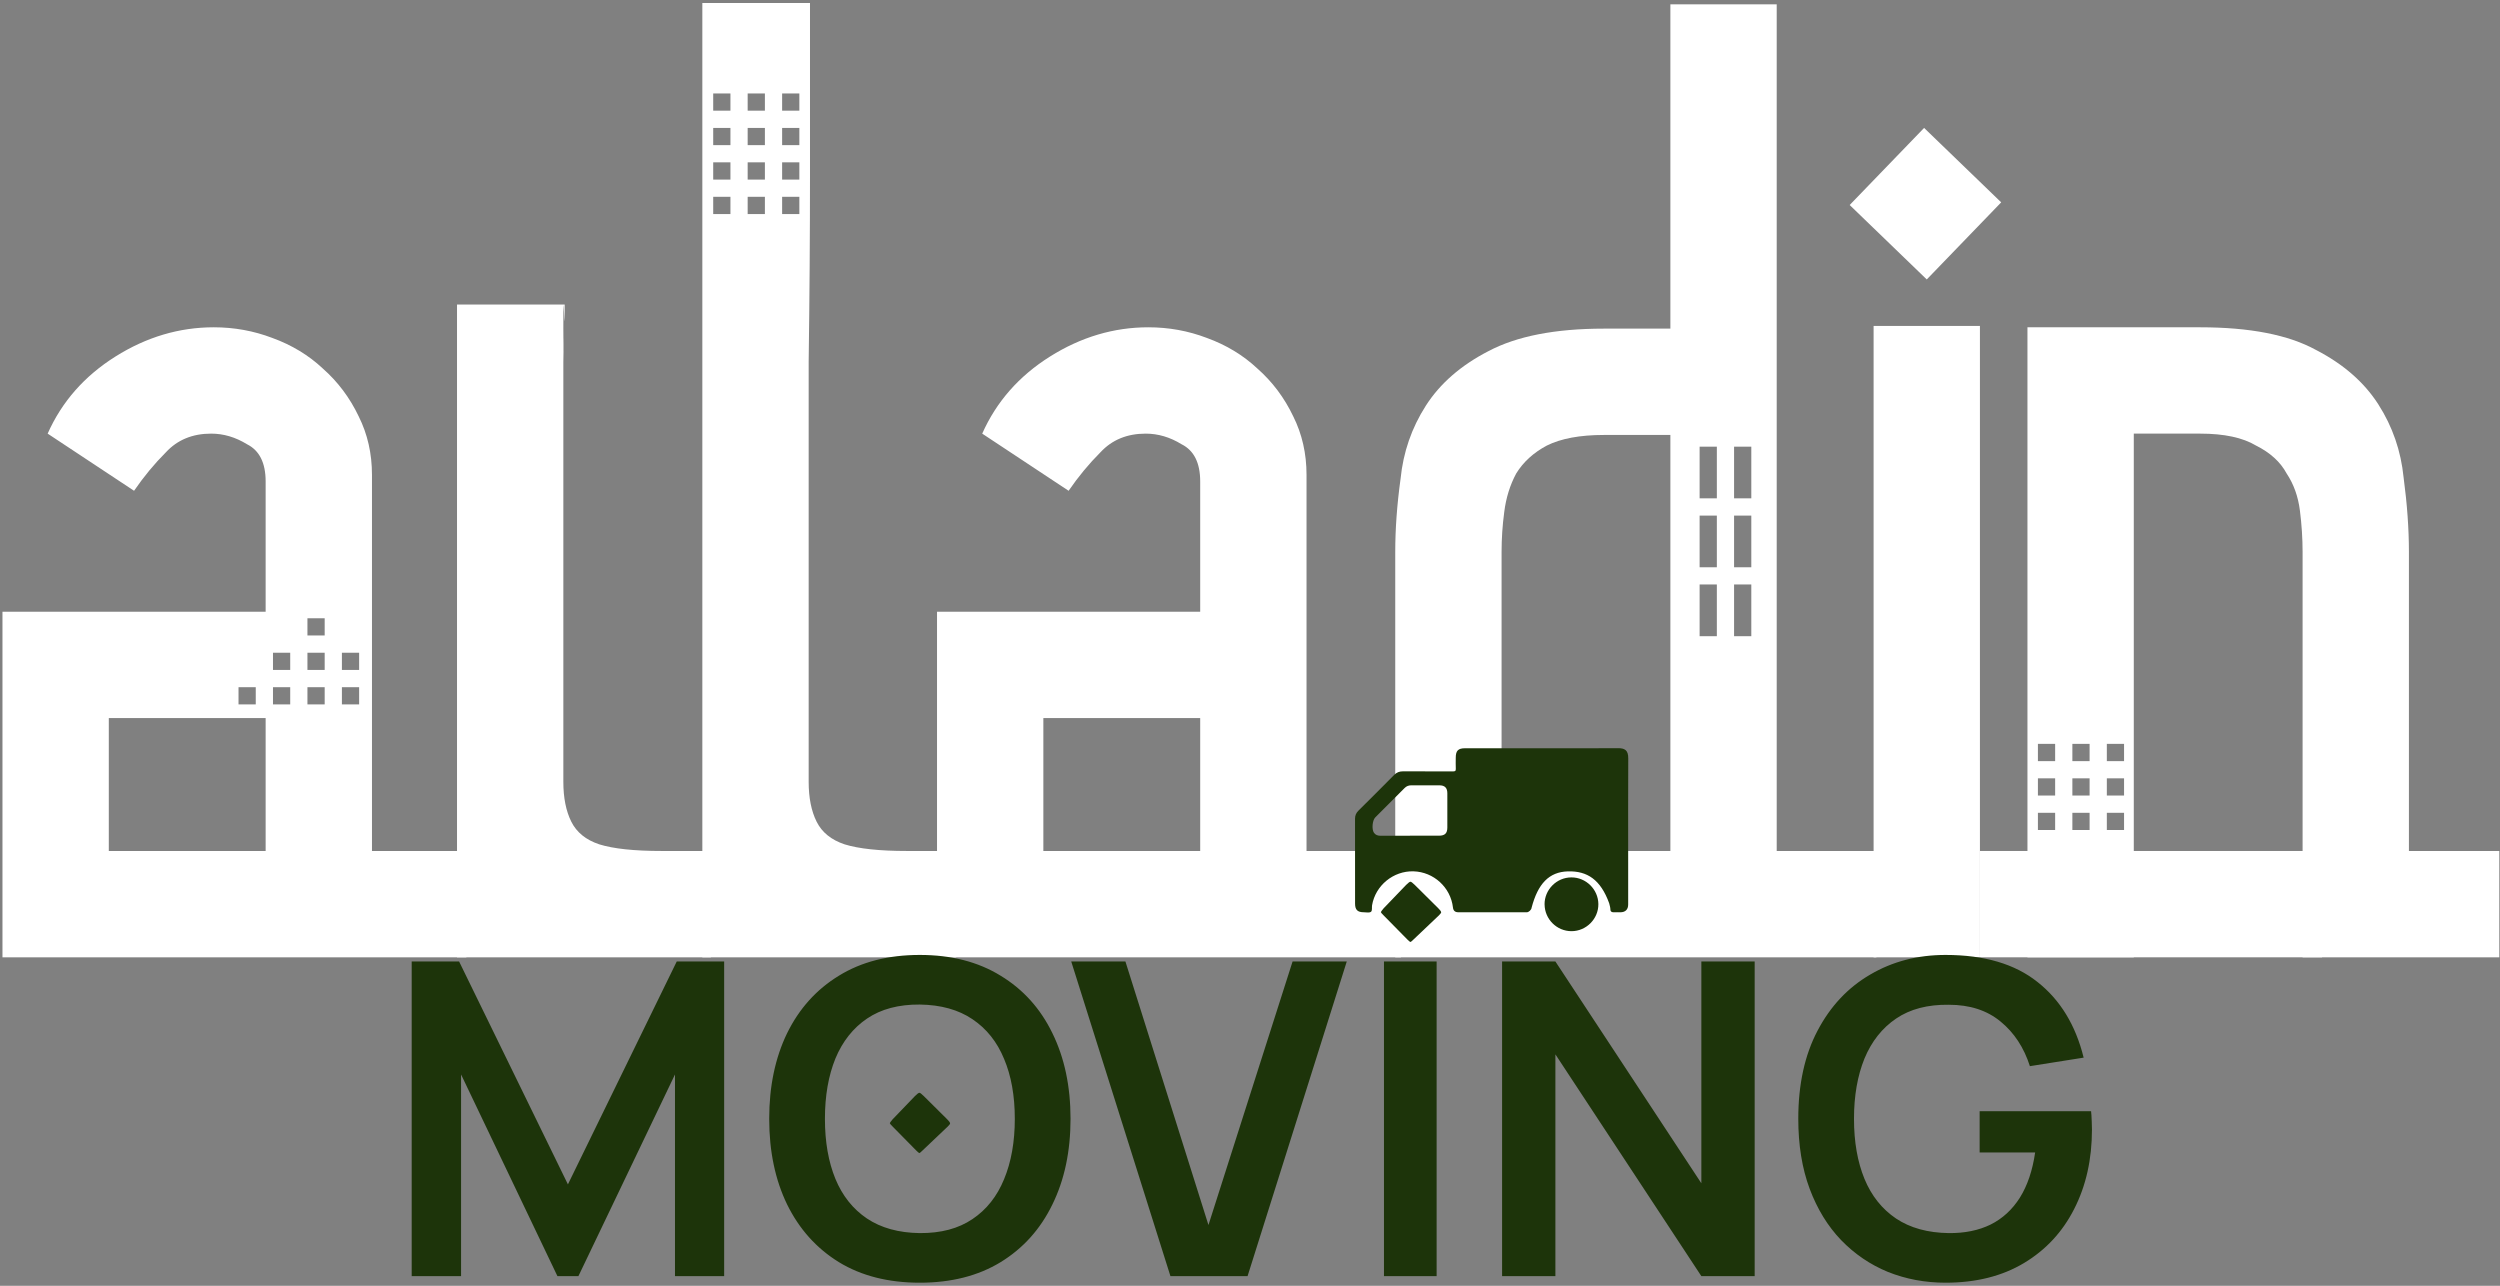 <?xml version="1.0" encoding="UTF-8"?> <svg xmlns="http://www.w3.org/2000/svg" width="698" height="359" viewBox="0 0 698 359" fill="none"><rect x="0" y="0" width="698" height="359" fill="#808080" stroke="none"/><path d="M523.108 91.009H552.795V237.595V267.281H523.108V91.009ZM537.209 35.716L558.733 56.497L537.951 78.021L516.428 57.239L537.209 35.716Z" fill="white"></path><path d="M552.795 237.595V267.281H648.315V237.595H552.795Z" fill="white"></path><path d="M364.782 132.573V237.593H391.13V267.281H261.617V170.796H335.094V134.428C335.094 129.233 333.363 125.769 329.899 124.037C326.683 122.058 323.343 121.069 319.879 121.069C314.684 121.069 310.478 122.8 307.262 126.264C304.046 129.48 301.077 133.067 298.356 137.026L274.235 121.069C278.193 112.162 284.502 104.988 293.16 99.545C301.819 94.102 310.973 91.381 320.622 91.381C326.312 91.381 331.755 92.371 336.95 94.35C342.393 96.329 347.093 99.174 351.052 102.885C355.257 106.596 358.597 111.049 361.071 116.244C363.545 121.192 364.782 126.635 364.782 132.573ZM291.305 200.484V237.593H335.094V200.484H291.305Z" fill="white"></path><path d="M127.6 85.019H157.659C157.659 99.368 157.287 74.315 157.287 91.633C157.287 108.951 157.535 83.217 157.287 101.029C157.287 118.842 157.287 136.407 157.287 153.725C157.287 171.043 157.287 186.877 157.287 201.226C157.287 207.905 157.287 213.596 157.287 218.296C157.287 222.749 158.03 226.46 159.514 229.429C160.998 232.398 163.596 234.501 167.307 235.738C171.265 236.975 177.079 237.593 184.749 237.593H198.479V267.281H127.6V85.019Z" fill="white"></path><path fill-rule="evenodd" clip-rule="evenodd" d="M103.855 132.572V237.592H130.202V267.28H0.689V170.795H74.167V134.427C74.167 129.232 72.435 125.768 68.971 124.037C65.755 122.057 62.415 121.068 58.952 121.068C53.756 121.068 49.551 122.8 46.334 126.263C43.118 129.479 40.15 133.067 37.428 137.025L13.307 121.068C17.265 112.161 23.574 104.987 32.233 99.544C40.892 94.101 50.045 91.38 59.694 91.38C65.384 91.38 70.827 92.37 76.022 94.349C81.465 96.328 86.166 99.173 90.124 102.884C94.33 106.595 97.67 111.048 100.144 116.244C102.618 121.192 103.855 126.634 103.855 132.572ZM30.377 200.483V237.592H74.167V200.483H30.377ZM66.596 191.858H71.406V196.668H66.596V191.858ZM81.028 182.237H76.217V187.047H81.028V182.237ZM76.217 191.858H81.028V196.668H76.217V191.858ZM90.649 172.615H85.838V177.426H90.649V172.615ZM85.838 182.237H90.649V187.047H85.838V182.237ZM90.649 191.858H85.838V196.668H90.649V191.858ZM95.459 182.237H100.27V187.047H95.459V182.237ZM100.27 191.858H95.459V196.668H100.27V191.858Z" fill="white"></path><path fill-rule="evenodd" clip-rule="evenodd" d="M496.058 237.594H523.89V267.282H389.553V154.097C389.553 147.665 390.048 140.861 391.037 133.687C391.779 126.265 394.13 119.461 398.088 113.277C402.046 107.092 407.86 102.02 415.53 98.061C423.446 93.856 434.208 91.753 447.815 91.753H466.37V1.205H496.058V237.594ZM466.37 237.594V121.441H447.815C441.135 121.441 435.816 122.43 431.858 124.409C428.147 126.389 425.302 128.986 423.323 132.202C421.591 135.419 420.478 139.006 419.983 142.964C419.488 146.675 419.241 150.386 419.241 154.097V237.594H466.37ZM474.533 124.706H479.344V139.138H474.533V124.706ZM479.344 143.949H474.533V158.38H479.344V143.949ZM474.533 163.191H479.344V177.623H474.533V163.191ZM488.965 124.706H484.154V139.138H488.965V124.706ZM484.154 143.949H488.965V158.38H484.154V143.949ZM488.965 163.191H484.154V177.623H488.965V163.191Z" fill="white"></path><path fill-rule="evenodd" clip-rule="evenodd" d="M196.092 0.833H226.151V48.334C226.151 65.651 226.027 83.217 225.78 101.029V153.725V201.226V218.296C225.78 222.749 226.522 226.46 228.006 229.429C229.491 232.398 232.088 234.501 235.799 235.738C239.758 236.975 245.571 237.593 253.241 237.593H266.971V267.281H196.092V0.833ZM208.748 59.763V54.952H213.559V59.763H208.748ZM199.127 54.952V59.763H203.938V54.952H199.127ZM218.369 59.763V54.952H223.18V59.763H218.369ZM208.748 35.71V40.52H213.559V35.71H208.748ZM199.127 40.52V35.71H203.938V40.52H199.127ZM218.369 35.71V40.52H223.18V35.71H218.369ZM208.748 50.142V45.331H213.559V50.142H208.748ZM199.127 45.331V50.142H203.938V45.331H199.127ZM218.369 50.142V45.331H223.18V50.142H218.369ZM208.748 26.089V30.899H213.559V26.089H208.748ZM199.127 30.899V26.089H203.938V30.899H199.127ZM218.369 26.089V30.899H223.18V26.089H218.369Z" fill="white"></path><path fill-rule="evenodd" clip-rule="evenodd" d="M646.595 97.689C638.925 93.484 628.163 91.381 614.309 91.381H566.066V267.281H595.754V121.069H614.309C620.989 121.069 626.184 122.182 629.895 124.409C633.854 126.388 636.699 128.985 638.43 132.202C640.41 135.17 641.647 138.634 642.141 142.592C642.636 146.551 642.884 150.385 642.884 154.096V267.281H697.806V237.593H672.571V154.096C672.571 147.664 672.077 140.737 671.087 133.315C670.345 125.893 667.995 119.089 664.036 112.905C660.078 106.72 654.264 101.648 646.595 97.689ZM583.416 207.689H578.606V212.5H583.416V207.689ZM568.984 207.689H573.795V212.5H568.984V207.689ZM583.416 217.311H578.606V222.121H583.416V217.311ZM568.984 217.311H573.795V222.121H568.984V217.311ZM583.416 226.932H578.606V231.742H583.416V226.932ZM568.984 226.932H573.795V231.742H568.984V226.932ZM593.037 207.689H588.227V212.5H593.037V207.689ZM588.227 217.311H593.037V222.121H588.227V217.311ZM593.037 226.932H588.227V231.742H593.037V226.932Z" fill="white"></path><path fill-rule="evenodd" clip-rule="evenodd" d="M234.225 352.395C240.488 356.218 248.012 358.13 256.797 358.13C265.582 358.13 273.106 356.218 279.37 352.395C285.674 348.531 290.493 343.163 293.828 336.289C297.204 329.416 298.892 321.444 298.892 312.374C298.892 303.305 297.204 295.333 293.828 288.46C290.493 281.586 285.674 276.238 279.37 272.415C273.106 268.551 265.582 266.619 256.797 266.619C248.012 266.619 240.488 268.551 234.225 272.415C227.961 276.238 223.142 281.586 219.766 288.46C216.431 295.333 214.763 303.305 214.763 312.374C214.763 321.444 216.431 329.416 219.766 336.289C223.142 343.163 227.961 348.531 234.225 352.395ZM271.5 340.377C267.595 343.02 262.695 344.322 256.797 344.281C250.9 344.2 245.979 342.837 242.034 340.194C238.129 337.55 235.201 333.869 233.249 329.151C231.296 324.393 230.32 318.8 230.32 312.374C230.32 305.948 231.296 300.336 233.249 295.536C235.241 290.737 238.19 287.016 242.095 284.372C245.999 281.729 250.9 280.427 256.797 280.468C262.695 280.549 267.595 281.912 271.5 284.555C275.445 287.199 278.394 290.9 280.346 295.658C282.339 300.376 283.335 305.948 283.335 312.374C283.335 318.8 282.339 324.413 280.346 329.212C278.394 334.011 275.445 337.733 271.5 340.377ZM543.198 358.13C537.504 358.13 532.156 357.133 527.153 355.14C522.192 353.107 517.819 350.138 514.037 346.233C510.295 342.329 507.367 337.55 505.252 331.897C503.137 326.203 502.08 319.695 502.08 312.374C502.08 302.776 503.869 294.581 507.448 287.789C511.027 280.956 515.928 275.73 522.151 272.11C528.374 268.449 535.389 266.619 543.198 266.619C554.017 266.619 562.578 269.141 568.882 274.184C575.227 279.187 579.518 286.223 581.755 295.292L566.747 297.672C565.079 292.466 562.354 288.317 558.572 285.226C554.79 282.095 549.97 280.529 544.113 280.529C538.216 280.447 533.315 281.729 529.411 284.372C525.506 287.016 522.558 290.737 520.565 295.536C518.612 300.336 517.636 305.948 517.636 312.374C517.636 318.8 518.612 324.393 520.565 329.151C522.517 333.869 525.445 337.55 529.35 340.194C533.295 342.837 538.216 344.2 544.113 344.281C548.547 344.322 552.431 343.529 555.766 341.902C559.101 340.234 561.826 337.733 563.941 334.398C566.056 331.022 567.479 326.813 568.211 321.769H552.715V310.239H583.829C583.91 310.89 583.971 311.846 584.012 313.106C584.053 314.367 584.073 315.12 584.073 315.364C584.073 323.661 582.426 331.042 579.131 337.509C575.878 343.935 571.2 348.979 565.1 352.639C558.999 356.299 551.699 358.13 543.198 358.13ZM419.381 356.299V268.449H434.267L475.019 330.371V268.449H489.905V356.299H475.019L434.267 294.377V356.299H419.381ZM386.404 268.449V356.299H401.107V268.449H386.404ZM326.785 356.299L299.088 268.449H314.217L337.4 342.024L360.888 268.449H376.017L348.32 356.299H326.785ZM114.943 356.299V268.449H128.182L158.563 330.676L188.945 268.449H202.183V356.299H188.457V299.99L161.492 356.299H155.635L128.731 299.99V356.299H114.943ZM255.466 306.014L249.2 312.536C248.691 313.143 248.436 313.497 248.436 313.598C248.436 313.699 248.691 314.003 249.2 314.508L255.772 321.183C256.281 321.688 256.587 321.941 256.689 321.941C256.791 321.941 257.097 321.688 257.606 321.183L264.636 314.508C265.146 314.003 265.349 313.699 265.248 313.598C265.248 313.396 264.993 313.042 264.483 312.536L257.912 306.014C257.3 305.407 256.893 305.104 256.689 305.104C256.485 305.104 256.078 305.407 255.466 306.014Z" fill="#1D340A"></path><path d="M386.305 253.606L392.571 247.084C393.183 246.477 393.59 246.174 393.794 246.174C393.998 246.174 394.405 246.477 395.017 247.084L401.589 253.606C402.098 254.112 402.353 254.466 402.353 254.668C402.455 254.769 402.251 255.073 401.741 255.578L394.711 262.253C394.202 262.758 393.896 263.011 393.794 263.011C393.692 263.011 393.386 262.758 392.877 262.253L386.305 255.578C385.796 255.073 385.541 254.769 385.541 254.668C385.541 254.567 385.796 254.213 386.305 253.606Z" fill="#1D340A"></path><path d="M431.251 252.53C431.283 256.632 434.666 259.993 438.768 259.983C442.891 259.983 446.306 256.536 446.263 252.423C446.231 248.332 442.827 244.96 438.736 244.971C434.602 244.971 431.208 248.396 431.24 252.53H431.251Z" fill="#1D340A"></path><path d="M430.555 208.913C423.392 208.913 416.23 208.913 409.068 208.913C407.113 208.913 406.447 209.59 406.447 211.555C406.447 212.575 406.405 213.595 406.458 214.615C406.49 215.27 406.254 215.378 405.664 215.378C401.014 215.356 396.364 215.378 391.704 215.356C390.716 215.356 389.964 215.646 389.266 216.344C385.959 219.694 382.63 223.012 379.291 226.32C378.636 226.964 378.324 227.662 378.324 228.607C378.346 236.5 378.335 244.392 378.335 252.285C378.335 254.014 379.022 254.701 380.762 254.701C381.438 254.701 382.265 254.916 382.748 254.593C383.199 254.303 382.974 253.391 383.081 252.757C384.015 247.227 389.03 243.114 394.646 243.275C400.294 243.436 405.03 247.775 405.664 253.38C405.764 254.26 406.251 254.701 407.124 254.701C413.502 254.701 419.881 254.701 426.259 254.711C426.839 254.711 427.59 254.013 427.633 253.39C429.372 246.806 432.444 243.417 437.803 243.286C443.162 243.155 446.875 245.572 449.281 252.187C449.41 252.767 449.626 253.369 449.626 253.96C449.626 254.529 450.066 254.744 450.592 254.711C451.193 254.669 451.795 254.711 452.396 254.711C453.813 254.701 454.587 253.938 454.587 252.532C454.587 248.612 454.587 244.693 454.587 240.773C454.587 231.098 454.554 221.434 454.608 211.759C454.64 209.364 453.545 208.881 451.72 208.892C444.665 208.945 437.61 208.913 430.555 208.913ZM393.658 233.343C390.92 233.343 388.171 233.343 385.433 233.343C384.681 233.343 384.037 233.139 383.597 232.494C382.952 231.539 383.156 229.047 383.972 228.22C386.7 225.482 389.438 222.755 392.166 220.017C392.681 219.501 393.272 219.265 393.991 219.265C396.633 219.276 399.264 219.265 401.905 219.265C403.398 219.265 404.096 219.984 404.096 221.488C404.096 224.677 404.096 227.855 404.096 231.045C404.096 232.645 403.409 233.321 401.798 233.321C399.081 233.321 396.364 233.321 393.648 233.321L393.658 233.343Z" fill="#1D340A"></path></svg> 